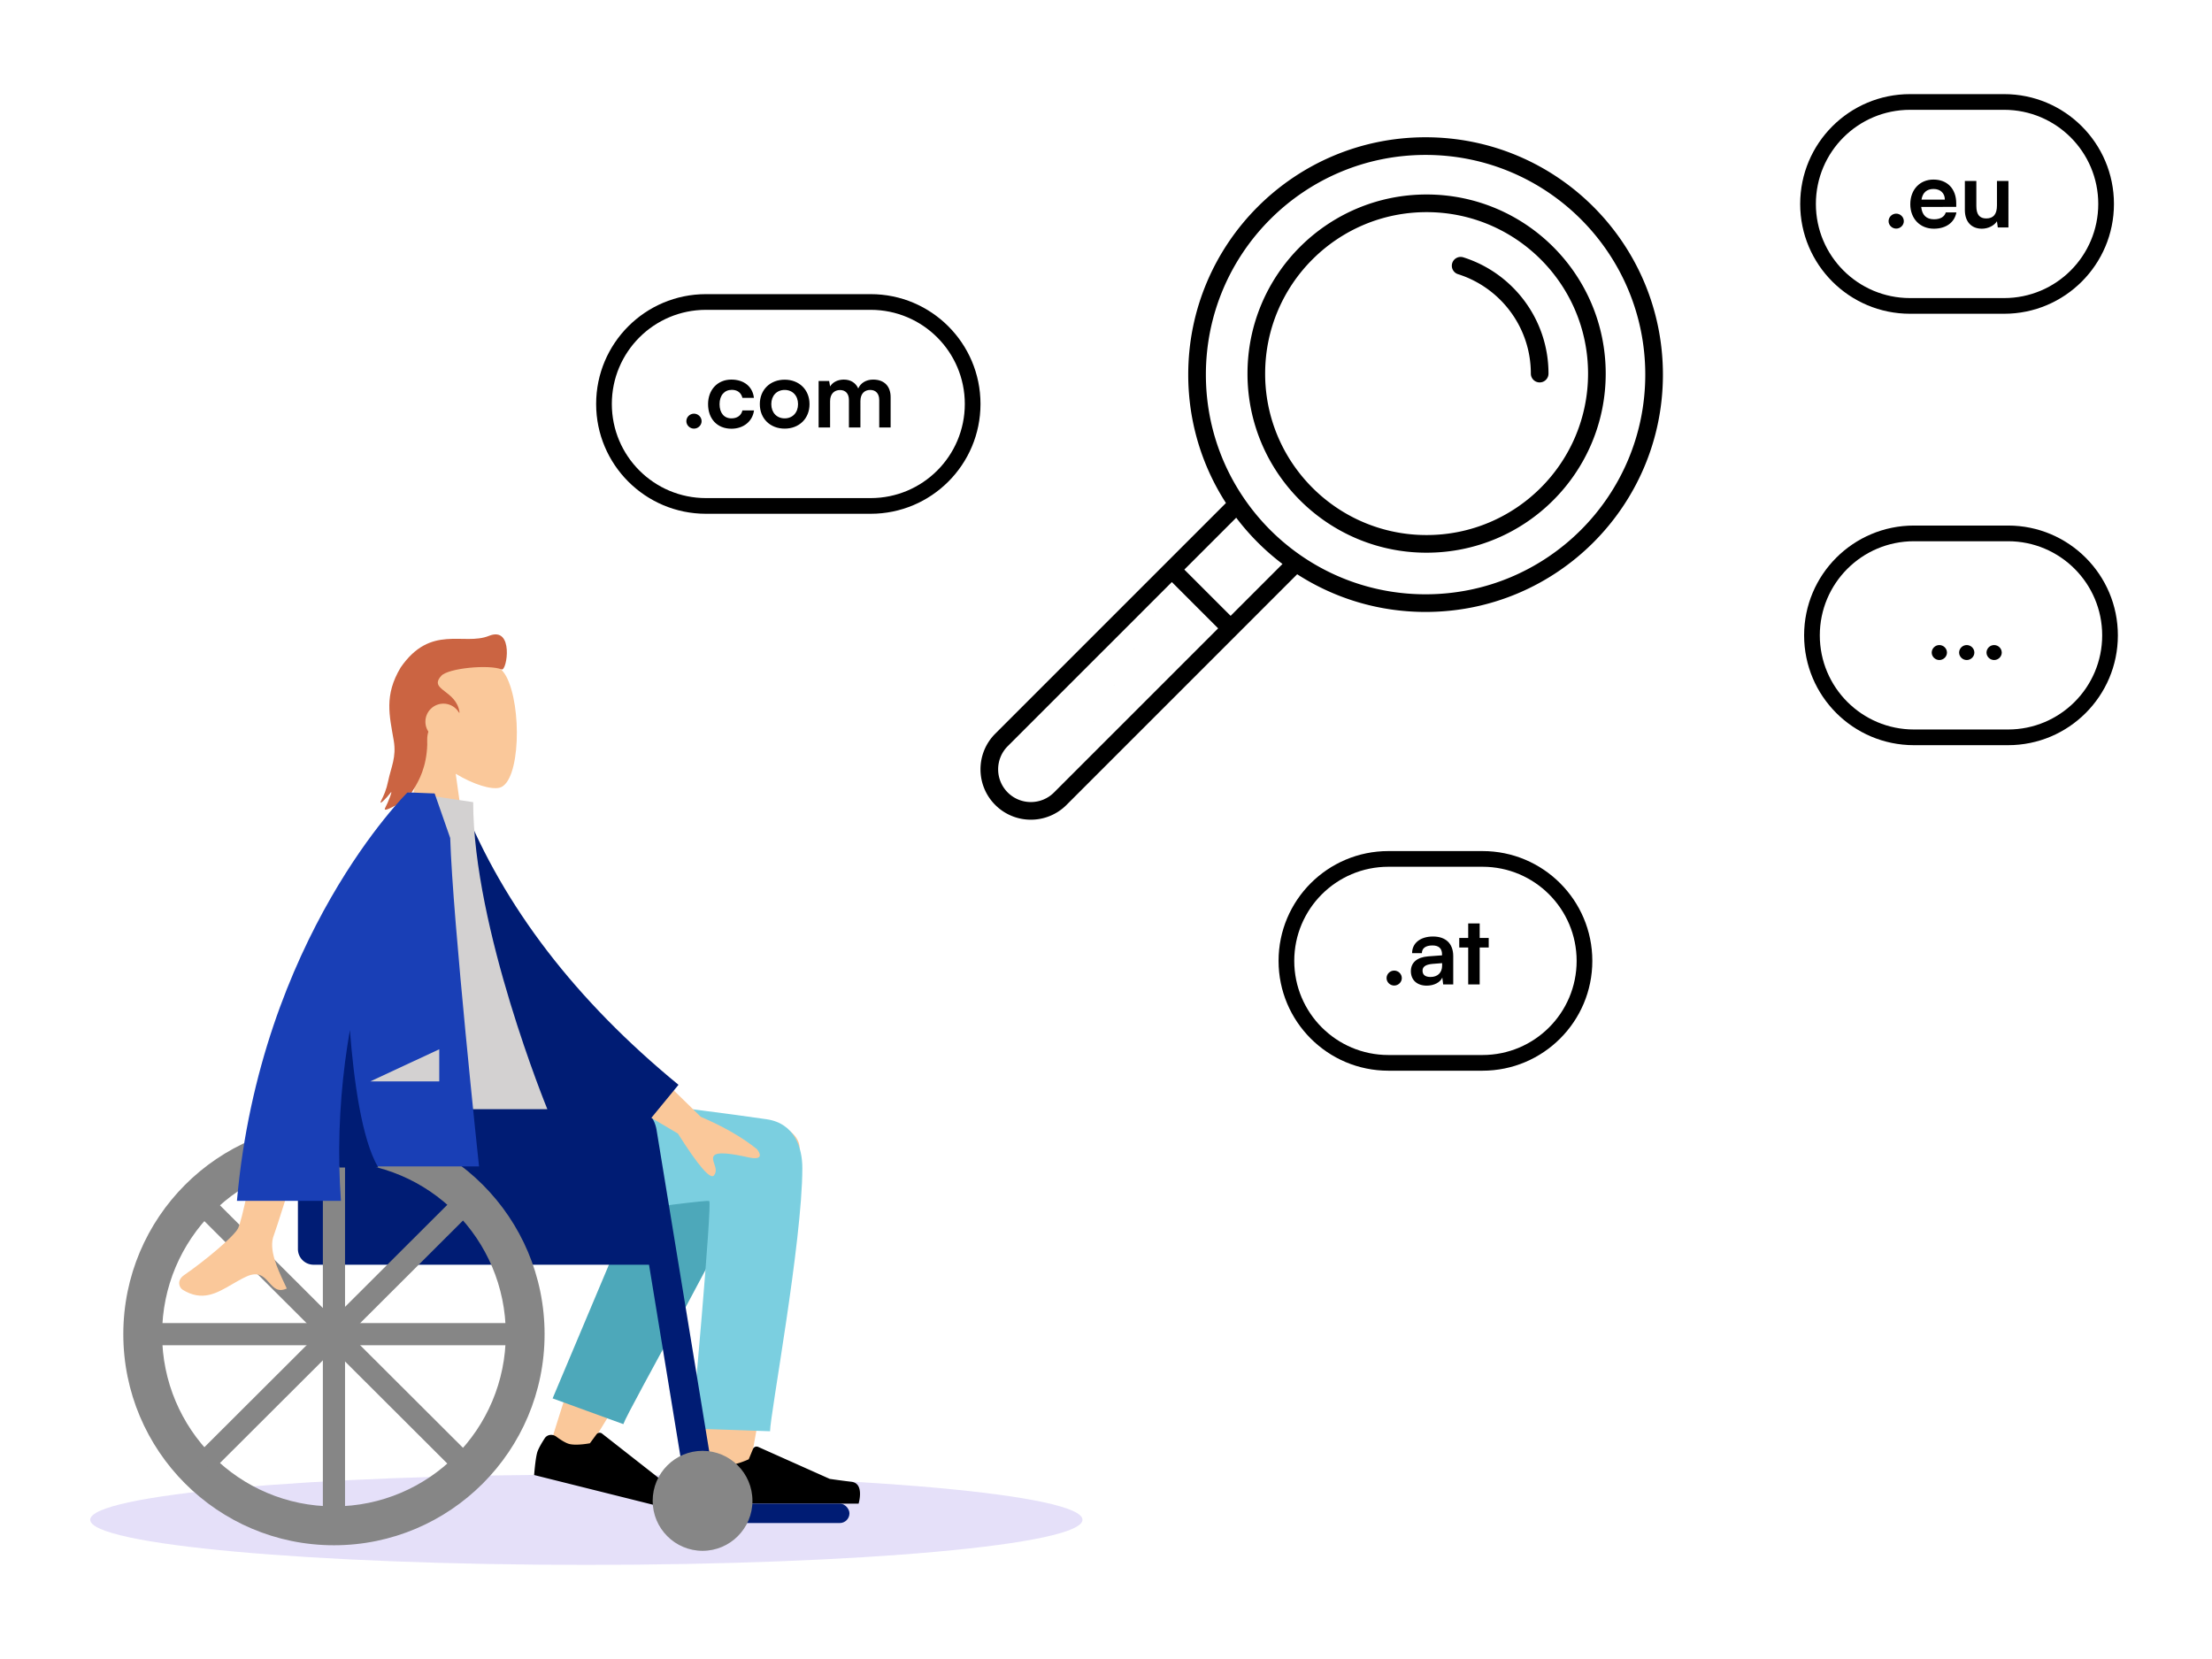 <svg xmlns="http://www.w3.org/2000/svg" width="564" height="423" fill="none"><g clip-path="url(#a)"><path fill="#000" fill-rule="evenodd" d="M363.484 39.5c-30.935 0-56.017 25.079-56.017 56.016 0 11.792 3.64 22.725 9.864 31.747v.001a56.3 56.3 0 0 0 14.405 14.405c9.022 6.22 19.956 9.861 31.748 9.861 30.937 0 56.016-25.079 56.016-56.014 0-30.937-25.079-56.016-56.016-56.016m-60.517 56.016c0-33.423 27.097-60.516 60.517-60.516C396.907 35 424 62.094 424 95.516c0 33.42-27.094 60.514-60.516 60.514-12.06 0-23.3-3.53-32.738-9.613l-58.819 58.822-.002.002a12.82 12.82 0 0 1-9.083 3.759 12.8 12.8 0 0 1-9.081-3.761h-.001c-5.013-5.018-5.013-13.148 0-18.165l.001-.001 58.822-58.819c-6.087-9.438-9.616-20.678-9.616-32.737M315.202 132a60.8 60.8 0 0 0 11.799 11.799l-13.227 13.228-11.8-11.8zm-16.41 16.409-41.849 41.846a8.35 8.35 0 0 0 0 11.804 8.32 8.32 0 0 0 5.899 2.442c2.141 0 4.27-.813 5.903-2.443l.001-.001m0 0 41.846-41.848-11.8-11.8m64.953-94.32c-22.734 0-41.167 18.431-41.167 41.168a40.94 40.94 0 0 0 7.248 23.332h.001a41.4 41.4 0 0 0 10.587 10.588 40.95 40.95 0 0 0 23.331 7.246c22.736 0 41.167-18.431 41.167-41.166 0-22.737-18.431-41.168-41.167-41.168m-45.667 41.168c0-25.222 20.448-45.668 45.667-45.668 25.222 0 45.667 20.446 45.667 45.668 0 25.22-20.445 45.666-45.667 45.666a45.46 45.46 0 0 1-25.885-8.041 45.9 45.9 0 0 1-11.738-11.738 45.44 45.44 0 0 1-8.044-25.887m52.205-28.176a2.25 2.25 0 0 1 2.822-1.469c12.588 3.971 21.719 15.739 21.719 29.645a2.25 2.25 0 0 1-4.5 0c0-11.887-7.804-21.956-18.573-25.353a2.25 2.25 0 0 1-1.468-2.823" clip-rule="evenodd"/><path fill="#5232DB" d="M149.5 399c69.864 0 126.5-5.149 126.5-11.5S219.364 376 149.5 376 23 381.149 23 387.5 79.636 399 149.5 399" opacity=".15"/><path fill="#FAC89A" fill-rule="evenodd" d="M116.194 197.289c4.576 2.764 9.072 4.1 11.183 3.555 5.292-1.367 5.779-20.771 1.684-28.42s-25.147-10.984-26.208 4.172c-.368 5.26 1.836 9.955 5.092 13.785l-5.839 27.273h16.96z" clip-rule="evenodd"/><path fill="#CB6442" d="M117.174 181.709c-.714-5.839-8.048-5.7-4.645-9.407 1.787-1.947 12.121-2.93 15.373-1.623 1.363.548 3.208-11.148-3.224-8.553s-14.834-3.061-22.511 8.051c-4.288 7.137-2.853 12.283-1.771 18.669.715 4.217-.669 6.678-1.429 10.322-.479 2.295-1.066 3.545-1.807 5.03-.707 1.417 1.413-.708 2.473-2.124.6-.802-.698 2.597-1.413 3.895-.715 1.297 2.12-.354 3.533-1.063 2.111-1.057 2.827-2.124 3.987-4.116.949-1.629 3.026-5.09 3.198-10.971.044-1.493-1.054-6.812 8.236-8.11"/><ellipse cx="113.059" cy="184.014" fill="#FAC89A" rx="4.593" ry="4.603"/><path fill="#FAC89A" fill-rule="evenodd" d="M179.986 329.32c-1.315 14.406-.001 45.371.707 54.304.444 5.613 8.079 4.144 8.791-.349.121-.761.613-3.435 1.347-7.425 3.599-19.565 13.019-70.769 13.035-83.22.008-5.709-12.675-10.274-17.749-3.378-4.171-2.936-10.092-3.724-13.743 2.207-2.763 4.49-9.33 17.236-16.333 32.121-6.134 13.039-15.721 44.692-15.721 44.692l8.139 3.726s20.103-32.392 32.761-55.103a777 777 0 0 0-1.234 12.425" clip-rule="evenodd"/><path fill="#4DA8BA" fill-rule="evenodd" d="m140.902 356.553 27.933-66.316c6.692-10.787 25.453 2.196 23.171 8.453-5.18 14.205-31.529 60.193-33.073 64.425z" clip-rule="evenodd"/><path fill="#7BCFE0" fill-rule="evenodd" d="M204.573 297.808c0 18.797-8.221 62.981-8.227 67.12l-19.915-.673s5.222-57.623 4.404-58.014c-1.226-.586-50.277 6.804-64.988 7.362-21.213.804-29.988-12.238-30.7-36.989h41.09s52.705 6.305 69.28 8.77c7.096 1.056 9.056 7.246 9.056 12.424" clip-rule="evenodd"/><path fill="#000" fill-rule="evenodd" d="M141.822 366.287c-.942-.698-2.295-.547-2.934.435-.79 1.216-1.714 2.779-1.965 3.79-.463 1.859-.732 5.579-.732 5.579l38.673 9.664s2.75-4.618-.398-5.828-5.218-2.068-5.218-2.068l-15.738-12.335a1 1 0 0 0-1.422.194l-1.675 2.277s-3.357.654-5.236.185c-.978-.245-2.306-1.114-3.355-1.893m40.339 6.212c-1.083-.449-2.36.025-2.742 1.133-.473 1.371-.992 3.112-.992 4.154 0 1.916.637 5.591.637 5.591h39.857s1.554-5.148-1.794-5.558a241 241 0 0 1-5.561-.741l-18.249-8.153a1 1 0 0 0-1.332.532l-1.076 2.616s-3.099 1.449-5.036 1.449c-1.007 0-2.505-.522-3.712-1.023" clip-rule="evenodd"/><rect width="37.453" height="4.958" x="179.134" y="383.377" fill="#001C74" rx="2.479"/><path fill="#001C74" d="M75.96 290.686c0-5.523 4.477-10 10-10h69.747c5.522 0 10 4.477 10 10v31.784H79.96a4 4 0 0 1-4-4z"/><path fill="#001C74" fill-rule="evenodd" d="M158.64 280.686a8.89 8.89 0 0 1 8.772 7.451l15.254 93.115h-7.551" clip-rule="evenodd"/><path fill="#868686" fill-rule="evenodd" d="M179.133 395.416c7.025 0 12.72-5.707 12.72-12.747 0-7.041-5.695-12.748-12.72-12.748s-12.72 5.707-12.72 12.748 5.695 12.747 12.72 12.747m-40.279-55.24c0 29.726-24.046 53.824-53.707 53.824S31.44 369.902 31.44 340.176c0-29.727 24.046-53.825 53.707-53.825s53.707 24.098 53.707 53.825m-9.894 0c0 24.25-19.615 43.909-43.813 43.909-24.197 0-43.813-19.659-43.813-43.909 0-24.251 19.616-43.91 43.813-43.91s43.813 19.659 43.813 43.91" clip-rule="evenodd"/><path fill="#868686" d="M82.32 293.433h5.653v93.484H82.32z"/><rect width="5.66" height="93.382" fill="#868686" rx="2" transform="rotate(45.063 -309.68 292.523)"/><rect width="5.666" height="93.28" x="131.787" y="337.343" fill="#868686" rx="2" transform="rotate(90 131.787 337.343)"/><rect width="5.66" height="93.382" fill="#868686" rx="2" transform="rotate(134.937 -16.94 210.53)"/><path fill="#FAC89A" fill-rule="evenodd" d="m178.69 284.763-20.018-19.571-6.649 11.529 20.816 12.3q7.83 12.36 9.197 10.681c.768-.944.416-1.978.092-2.931-.253-.742-.489-1.435-.165-1.997.74-1.282 4.919-.548 8.855.319 3.937.868 3.026-1.07 2.189-2.082q-5.58-4.513-14.317-8.248M60.695 313.198c2.07-4.21 9.123-45.246 9.123-45.246l14.767.058s-13.677 44.25-14.767 46.957c-1.416 3.517.99 8.627 2.62 12.092.252.537.486 1.033.685 1.479-2.264 1.015-3.35-.212-4.497-1.506-1.295-1.46-2.664-3.006-5.89-1.503-1.245.581-2.424 1.268-3.576 1.939-3.978 2.318-7.633 4.447-12.605 1.372-.788-.487-1.652-2.323.435-3.757 5.2-3.573 12.692-9.826 13.705-11.885" clip-rule="evenodd"/><path fill="#001C74" fill-rule="evenodd" d="m111.784 205.85 6.111-1.051q15.781 39.508 55.103 71.797l-19.809 24.119c-26.212-30.649-42.369-62.271-41.405-94.865" clip-rule="evenodd"/><path fill="#D3D1D1" fill-rule="evenodd" d="M85.147 282.81h54.413s-18.91-46.078-18.91-78.285l-16.413-2.451c-12.9 20.792-16.543 46.391-19.09 80.736" clip-rule="evenodd"/><path fill="#193FB6" fill-rule="evenodd" d="M60.413 306.181c5.95-67.283 43.463-104.107 43.463-104.107l.013.011.006-.011h1.072c1.923.066 5.858.239 5.858.239l3.966 11.359c.63 20.774 7.35 83.732 7.35 83.732H86.524q.089 4.33.41 8.777z" clip-rule="evenodd"/><path fill="#001C74" fill-rule="evenodd" d="M86.53 297.683c-.284-12.571.829-24.374 2.685-35.056.971 12.675 3 27.926 7.238 35.056z" clip-rule="evenodd"/><path fill="#D3D1D1" fill-rule="evenodd" d="M94.412 275.728 112 267.533v8.195z" clip-rule="evenodd"/><path fill="#000" fill-rule="evenodd" d="M222 79h-42c-13.255 0-24 10.745-24 24s10.745 24 24 24h42c13.255 0 24-10.745 24-24s-10.745-24-24-24m-42-4c-15.464 0-28 12.536-28 28s12.536 28 28 28h42c15.464 0 28-12.536 28-28s-12.536-28-28-28z" clip-rule="evenodd"/><path fill="#000" d="M176.944 109.288c-1.056 0-1.944-.864-1.944-1.896 0-1.056.888-1.92 1.944-1.92s1.944.864 1.944 1.92c0 1.032-.888 1.896-1.944 1.896m3.594-6.24c0-3.672 2.424-6.264 5.928-6.264 3.24 0 5.448 1.8 5.76 4.656h-2.928c-.336-1.344-1.32-2.04-2.712-2.04-1.872 0-3.12 1.416-3.12 3.648s1.152 3.624 3.024 3.624c1.464 0 2.496-.72 2.808-2.016h2.952c-.36 2.76-2.664 4.656-5.76 4.656-3.6 0-5.952-2.496-5.952-6.264m13.195 0c0-3.696 2.664-6.24 6.336-6.24s6.336 2.544 6.336 6.24-2.664 6.24-6.336 6.24-6.336-2.544-6.336-6.24m2.928 0c0 2.16 1.392 3.624 3.408 3.624s3.408-1.464 3.408-3.624-1.392-3.624-3.408-3.624-3.408 1.464-3.408 3.624M211.654 109h-2.928V97.144h2.688l.24 1.392c.6-.984 1.8-1.752 3.504-1.752 1.8 0 3.048.888 3.672 2.256.6-1.368 1.992-2.256 3.792-2.256 2.88 0 4.464 1.728 4.464 4.464V109h-2.904v-6.984c0-1.704-.912-2.592-2.304-2.592-1.416 0-2.496.912-2.496 2.856V109h-2.928v-7.008c0-1.656-.888-2.544-2.28-2.544s-2.52.912-2.52 2.832z"/><path fill="#000" fill-rule="evenodd" d="M378 221h-24c-13.255 0-24 10.745-24 24s10.745 24 24 24h24c13.255 0 24-10.745 24-24s-10.745-24-24-24m-24-4c-15.464 0-28 12.536-28 28s12.536 28 28 28h24c15.464 0 28-12.536 28-28s-12.536-28-28-28z" clip-rule="evenodd"/><path fill="#000" d="M355.48 251.288c-1.056 0-1.944-.864-1.944-1.896 0-1.056.888-1.92 1.944-1.92s1.944.864 1.944 1.92c0 1.032-.888 1.896-1.944 1.896m8.31.024c-2.52 0-4.056-1.464-4.056-3.696 0-2.184 1.584-3.552 4.392-3.768l3.552-.264v-.264c0-1.608-.96-2.256-2.448-2.256-1.728 0-2.688.72-2.688 1.968h-2.496c0-2.568 2.112-4.248 5.328-4.248 3.192 0 5.16 1.728 5.16 5.016v7.2h-2.568l-.216-1.752c-.504 1.224-2.112 2.064-3.96 2.064m.96-2.208c1.8 0 2.952-1.08 2.952-2.904v-.624l-2.472.192c-1.824.168-2.52.768-2.52 1.728 0 1.08.72 1.608 2.04 1.608M377.279 251h-2.928v-9.408h-2.28v-2.448h2.28v-3.696h2.928v3.696h2.304v2.448h-2.304z"/><path fill="#000" fill-rule="evenodd" d="M512 138h-24c-13.255 0-24 10.745-24 24s10.745 24 24 24h24c13.255 0 24-10.745 24-24s-10.745-24-24-24m-24-4c-15.464 0-28 12.536-28 28s12.536 28 28 28h24c15.464 0 28-12.536 28-28s-12.536-28-28-28z" clip-rule="evenodd"/><path fill="#000" d="M494.48 168.288c-1.056 0-1.944-.864-1.944-1.896 0-1.056.888-1.92 1.944-1.92s1.944.864 1.944 1.92c0 1.032-.888 1.896-1.944 1.896m6.985 0c-1.056 0-1.944-.864-1.944-1.896 0-1.056.888-1.92 1.944-1.92s1.944.864 1.944 1.92c0 1.032-.888 1.896-1.944 1.896m6.984 0c-1.056 0-1.944-.864-1.944-1.896 0-1.056.888-1.92 1.944-1.92s1.944.864 1.944 1.92c0 1.032-.888 1.896-1.944 1.896"/><path fill="#000" fill-rule="evenodd" d="M511 28h-24c-13.255 0-24 10.745-24 24s10.745 24 24 24h24c13.255 0 24-10.745 24-24s-10.745-24-24-24m-24-4c-15.464 0-28 12.536-28 28s12.536 28 28 28h24c15.464 0 28-12.536 28-28s-12.536-28-28-28z" clip-rule="evenodd"/><path fill="#000" d="M483.48 58.288c-1.056 0-1.944-.864-1.944-1.896 0-1.056.888-1.92 1.944-1.92s1.944.864 1.944 1.92c0 1.032-.888 1.896-1.944 1.896m9.594.024c-3.528 0-6-2.568-6-6.24 0-3.72 2.424-6.288 5.904-6.288 3.552 0 5.808 2.376 5.808 6.072v.888l-8.928.024c.216 2.088 1.32 3.144 3.264 3.144 1.608 0 2.664-.624 3-1.752h2.712c-.504 2.592-2.664 4.152-5.76 4.152m-.072-10.128c-1.728 0-2.784.936-3.072 2.712h5.952c0-1.632-1.128-2.712-2.88-2.712m16.167-2.04h2.928V58h-2.712l-.216-1.584c-.72 1.128-2.256 1.896-3.84 1.896-2.736 0-4.344-1.848-4.344-4.752v-7.416h2.928v6.384c0 2.256.888 3.168 2.52 3.168 1.848 0 2.736-1.08 2.736-3.336z"/></g><defs><clipPath id="a"><path fill="#fff" d="M0 0h564v423H0z"/></clipPath></defs></svg>